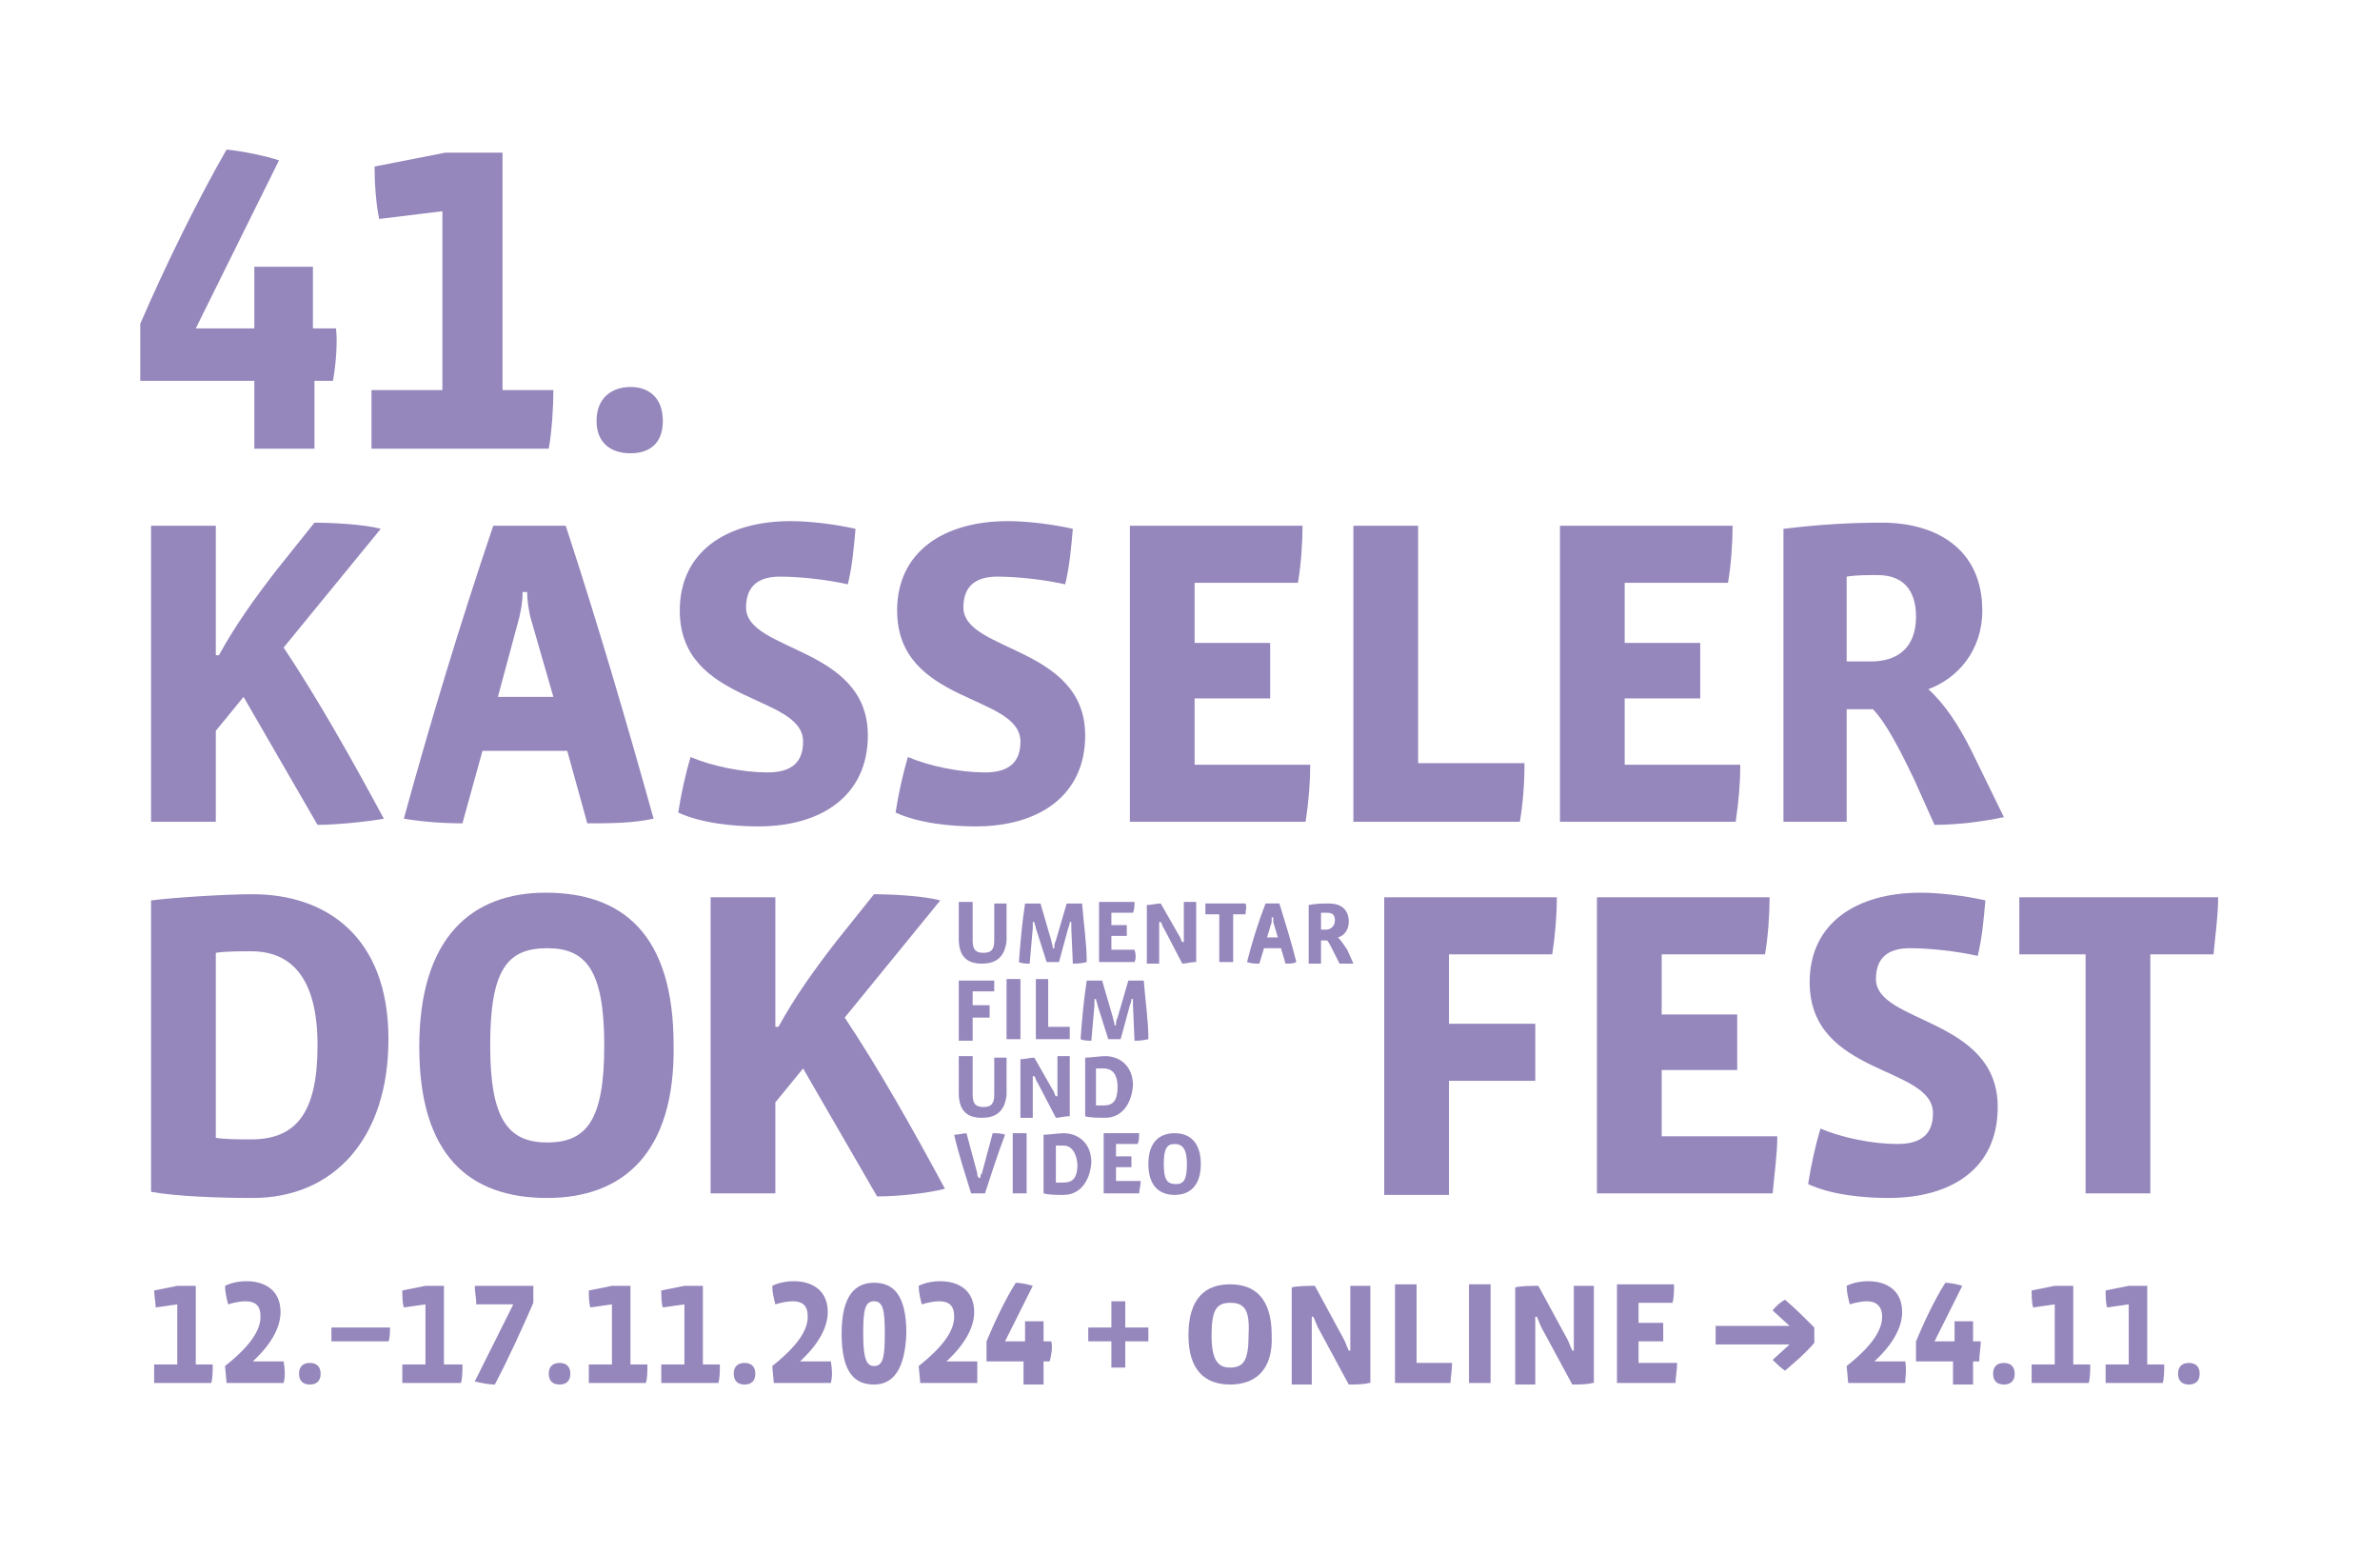 <?xml version="1.0" encoding="utf-8"?>
<!-- Generator: Adobe Illustrator 28.1.0, SVG Export Plug-In . SVG Version: 6.00 Build 0)  -->
<svg version="1.1" id="Layer_1_copy" xmlns="http://www.w3.org/2000/svg" xmlns:xlink="http://www.w3.org/1999/xlink" x="0px"
	 y="0px" viewBox="0 0 154.4 100.8" style="enable-background:new 0 0 154.4 100.8;" xml:space="preserve">
<style type="text/css">
	.st0{fill:#9586BC;}
</style>
<g>
	<path class="st0" d="M16.4,77.7c-2.1,0-5-0.1-6.6-0.4V58.4c1.6-0.2,4.9-0.4,6.6-0.4c4.7,0,8.8,2.7,8.8,9.4
		C25.2,73.9,21.6,77.7,16.4,77.7z M16.3,61.7c-0.7,0-1.7,0-2.3,0.1v12c0.6,0.1,1.6,0.1,2.3,0.1c2.9,0,4.3-1.7,4.3-6.1
		C20.6,63.3,18.8,61.7,16.3,61.7z"/>
	<path class="st0" d="M35.5,77.7c-5,0-8.3-2.7-8.3-9.8c0-7.1,3.4-10,8.2-10c5,0,8.3,2.7,8.3,9.9C43.8,74.8,40.4,77.7,35.5,77.7z
		 M35.5,61.5c-2.6,0-3.7,1.4-3.7,6.3c0,4.7,1.1,6.3,3.7,6.3c2.6,0,3.7-1.5,3.7-6.3C39.2,62.9,38,61.5,35.5,61.5z"/>
	<path class="st0" d="M56.9,77.6l-4.8-8.3l-1.8,2.2v5.9h-4.2V58.2h4.2v8.4h0.2c1.1-2,2.4-3.8,3.8-5.6l2.4-3c1.1,0,3.2,0.1,4.3,0.4
		l-6.2,7.6c2.2,3.3,4.4,7.2,6.5,11.1C60.2,77.4,58.2,77.6,56.9,77.6z"/>
</g>
<g>
	<path class="st0" d="M21.6,24.7h-1.2v4.4h-3.9v-4.4H9.1V21c1.6-3.7,3.7-8,5.6-11.3c1,0.1,2.5,0.4,3.4,0.7l-5.4,10.9h3.8v-4h3.8v4
		h1.5C21.9,22.2,21.8,23.6,21.6,24.7z"/>
	<path class="st0" d="M24.1,29.1v-3.8h4.6V13.7l-4.1,0.5c-0.2-0.9-0.3-2.3-0.3-3.4l4.6-0.9h3.7v15.4h3.3c0,1.1-0.1,2.7-0.3,3.8H24.1
		z"/>
	<path class="st0" d="M40.9,29.4c-1.3,0-2.2-0.7-2.2-2.1c0-1.5,1-2.2,2.2-2.2c1.2,0,2.1,0.7,2.1,2.2C43,28.8,42.1,29.4,40.9,29.4z"
		/>
</g>
<g>
	<path class="st0" d="M20.6,53.5l-4.8-8.3L14,47.4v5.9H9.8V34.1H14v8.4h0.2c1.1-2,2.4-3.8,3.8-5.6l2.4-3c1.1,0,3.2,0.1,4.3,0.4
		L18.4,42c2.2,3.3,4.4,7.2,6.5,11.1C23.8,53.3,21.8,53.5,20.6,53.5z"/>
	<path class="st0" d="M38.1,53.4l-1.3-4.7h-5.5L30,53.4c-1.3,0-2.6-0.1-3.8-0.3c1.7-6.2,3.6-12.5,5.8-19h4.7c2.1,6.4,4,12.9,5.7,19
		C41,53.4,39.6,53.4,38.1,53.4z M34.4,40c-0.1-0.5-0.2-1-0.2-1.6h-0.3c0,0.7-0.1,1.1-0.2,1.6l-1.4,5.2h3.6L34.4,40z"/>
	<path class="st0" d="M49.2,53.6c-1.6,0-3.7-0.2-5.2-0.9c0.2-1.3,0.5-2.6,0.8-3.6c1.4,0.6,3.4,1,5,1c1.6,0,2.3-0.7,2.3-2
		c0-3.1-8-2.4-8-8.5c0-3.8,3-5.8,7.2-5.8c1.2,0,2.9,0.2,4.2,0.5c-0.1,1.1-0.2,2.4-0.5,3.6c-1.3-0.3-3.1-0.5-4.4-0.5
		c-1.5,0-2.2,0.7-2.2,2c0,2.9,7.9,2.5,7.9,8.3C56.3,51.6,53.3,53.6,49.2,53.6z"/>
	<path class="st0" d="M63.3,53.6c-1.6,0-3.7-0.2-5.2-0.9c0.2-1.3,0.5-2.6,0.8-3.6c1.4,0.6,3.4,1,5,1c1.6,0,2.3-0.7,2.3-2
		c0-3.1-8-2.4-8-8.5c0-3.8,3-5.8,7.2-5.8c1.2,0,2.9,0.2,4.2,0.5c-0.1,1.1-0.2,2.4-0.5,3.6c-1.3-0.3-3.1-0.5-4.4-0.5
		c-1.5,0-2.2,0.7-2.2,2c0,2.9,7.9,2.5,7.9,8.3C70.4,51.6,67.4,53.6,63.3,53.6z"/>
	<path class="st0" d="M84.7,53.3H73.3V34.1h11.2c0,1.1-0.1,2.6-0.3,3.7h-6.7v3.9h4.9v3.6h-4.9v4.3H85C85,50.7,84.9,52,84.7,53.3z"/>
	<path class="st0" d="M98.6,53.3H87.8V34.1H92v15.4h6.9C98.9,50.8,98.8,52.1,98.6,53.3z"/>
	<path class="st0" d="M112.6,53.3h-11.4V34.1h11.2c0,1.1-0.1,2.6-0.3,3.7h-6.7v3.9h4.9v3.6h-4.9v4.3h7.5
		C112.9,50.7,112.8,52,112.6,53.3z"/>
	<path class="st0" d="M125.5,53.5l-1.3-2.9c-1-2.1-1.9-3.8-2.7-4.6h-1.7v7.3h-4.1v-19c2.5-0.3,4.4-0.4,6.4-0.4
		c3.5,0,6.5,1.7,6.5,5.7c0,2.6-1.6,4.4-3.5,5.1c1.1,1,2,2.4,2.8,4l2.1,4.3C128.6,53.3,126.9,53.5,125.5,53.5z M121.8,37.3
		c-0.7,0-1.4,0-2,0.1v5.5h1.6c1.6,0,2.9-0.8,2.9-2.9C124.3,38.2,123.4,37.3,121.8,37.3z"/>
</g>
<g>
	<path class="st0" d="M10,89.7v-1.2h1.5v-3.9l-1.4,0.2C10.1,84.5,10,84,10,83.7l1.5-0.3h1.2v5.1h1.1c0,0.4,0,0.9-0.1,1.2H10z"/>
	<path class="st0" d="M18.4,89.7h-3.7l-0.1-1.1c1.9-1.5,2.3-2.5,2.3-3.2c0-0.7-0.3-1-1-1c-0.3,0-0.8,0.1-1.1,0.2
		c-0.1-0.4-0.2-0.8-0.2-1.2c0.4-0.2,0.9-0.3,1.4-0.3c1.2,0,2.2,0.6,2.2,2c0,0.9-0.5,2-1.8,3.2h2C18.5,88.9,18.5,89.3,18.4,89.7z"/>
	<path class="st0" d="M20.1,89.8c-0.4,0-0.7-0.2-0.7-0.7c0-0.5,0.3-0.7,0.7-0.7c0.4,0,0.7,0.2,0.7,0.7
		C20.8,89.6,20.5,89.8,20.1,89.8z"/>
	<path class="st0" d="M21.5,87v-0.9h3.8c0,0.3,0,0.7-0.1,0.9H21.5z"/>
	<path class="st0" d="M26.1,89.7v-1.2h1.5v-3.9l-1.4,0.2c-0.1-0.3-0.1-0.8-0.1-1.1l1.5-0.3h1.2v5.1H30c0,0.4,0,0.9-0.1,1.2H26.1z"/>
	<path class="st0" d="M34.6,84.5c-0.7,1.6-1.6,3.6-2.5,5.3c-0.4,0-0.9-0.1-1.3-0.2l2.5-5h-2.4c0-0.4-0.1-0.8-0.1-1.2h3.8V84.5z"/>
	<path class="st0" d="M36.3,89.8c-0.4,0-0.7-0.2-0.7-0.7c0-0.5,0.3-0.7,0.7-0.7c0.4,0,0.7,0.2,0.7,0.7C37,89.6,36.7,89.8,36.3,89.8z
		"/>
	<path class="st0" d="M38.2,89.7v-1.2h1.5v-3.9l-1.4,0.2c-0.1-0.3-0.1-0.8-0.1-1.1l1.5-0.3h1.2v5.1H42c0,0.4,0,0.9-0.1,1.2H38.2z"/>
	<path class="st0" d="M42.9,89.7v-1.2h1.5v-3.9L43,84.8c-0.1-0.3-0.1-0.8-0.1-1.1l1.5-0.3h1.2v5.1h1.1c0,0.4,0,0.9-0.1,1.2H42.9z"/>
	<path class="st0" d="M48.3,89.8c-0.4,0-0.7-0.2-0.7-0.7c0-0.5,0.3-0.7,0.7-0.7c0.4,0,0.7,0.2,0.7,0.7C49,89.6,48.7,89.8,48.3,89.8z
		"/>
	<path class="st0" d="M53.9,89.7h-3.7l-0.1-1.1c1.9-1.5,2.3-2.5,2.3-3.2c0-0.7-0.3-1-1-1c-0.3,0-0.8,0.1-1.1,0.2
		c-0.1-0.4-0.2-0.8-0.2-1.2c0.4-0.2,0.9-0.3,1.4-0.3c1.2,0,2.2,0.6,2.2,2c0,0.9-0.5,2-1.8,3.2h2C54,88.9,54,89.3,53.9,89.7z"/>
	<path class="st0" d="M56.7,89.8c-1.2,0-2.1-0.7-2.1-3.3c0-2.5,0.9-3.3,2.1-3.3c1.2,0,2.1,0.7,2.1,3.3
		C58.7,88.9,57.9,89.8,56.7,89.8z M56.7,84.4c-0.6,0-0.7,0.6-0.7,2.1c0,1.6,0.2,2.1,0.7,2.1c0.6,0,0.7-0.6,0.7-2.1
		C57.4,85,57.3,84.4,56.7,84.4z"/>
	<path class="st0" d="M63.4,89.7h-3.7l-0.1-1.1c1.9-1.5,2.3-2.5,2.3-3.2c0-0.7-0.3-1-1-1c-0.3,0-0.8,0.1-1.1,0.2
		c-0.1-0.4-0.2-0.8-0.2-1.2c0.4-0.2,0.9-0.3,1.4-0.3c1.2,0,2.2,0.6,2.2,2c0,0.9-0.5,2-1.8,3.2h2C63.4,88.9,63.4,89.3,63.4,89.7z"/>
	<path class="st0" d="M68.1,88.3h-0.4v1.5h-1.3v-1.5H64V87c0.5-1.2,1.2-2.7,1.9-3.8c0.3,0,0.8,0.1,1.1,0.2l-1.8,3.6h1.3v-1.3h1.2
		v1.3h0.5C68.3,87.4,68.2,87.9,68.1,88.3z"/>
	<path class="st0" d="M73,87v1.7h-0.9V87h-1.5v-0.9h1.5v-1.7H73v1.7h1.5V87H73z"/>
	<path class="st0" d="M79.8,89.8c-1.6,0-2.7-0.9-2.7-3.2c0-2.4,1.1-3.3,2.7-3.3c1.6,0,2.7,0.9,2.7,3.3
		C82.6,88.9,81.4,89.8,79.8,89.8z M79.8,84.5c-0.9,0-1.2,0.5-1.2,2.1c0,1.6,0.4,2.1,1.2,2.1c0.9,0,1.2-0.5,1.2-2.1
		C81.1,84.9,80.7,84.5,79.8,84.5z"/>
	<path class="st0" d="M88.8,89.7c-0.3,0.1-1,0.1-1.3,0.1l-2-3.7c-0.1-0.2-0.2-0.5-0.3-0.7l-0.1,0c0,0.3,0,0.6,0,0.8v3.6h-1.3v-6.3
		c0.4-0.1,1.1-0.1,1.5-0.1l1.9,3.5c0.1,0.2,0.2,0.5,0.3,0.7l0.1,0c0-0.2,0-0.6,0-0.8v-3.4h1.3V89.7z"/>
	<path class="st0" d="M94.1,89.7h-3.6v-6.4h1.4v5.1h2.3C94.2,88.9,94.1,89.4,94.1,89.7z"/>
	<path class="st0" d="M95.3,89.7v-6.4h1.4v6.4H95.3z"/>
	<path class="st0" d="M103.3,89.7c-0.3,0.1-1,0.1-1.3,0.1l-2-3.7c-0.1-0.2-0.2-0.5-0.3-0.7l-0.1,0c0,0.3,0,0.6,0,0.8v3.6h-1.3v-6.3
		c0.4-0.1,1.1-0.1,1.5-0.1l1.9,3.5c0.1,0.2,0.2,0.5,0.3,0.7l0.1,0c0-0.2,0-0.6,0-0.8v-3.4h1.3V89.7z"/>
	<path class="st0" d="M108.7,89.7h-3.8v-6.4h3.7c0,0.4,0,0.9-0.1,1.2h-2.2v1.3h1.6v1.2h-1.6v1.4h2.5
		C108.8,88.9,108.7,89.3,108.7,89.7z"/>
	<path class="st0" d="M115.8,88.9c-0.3-0.2-0.6-0.5-0.8-0.7l1.1-1v0c-0.4,0-0.7,0-1.1,0h-3.7V86h3.7c0.3,0,0.7,0,1.1,0v0l-1.1-1
		c0.2-0.3,0.6-0.6,0.8-0.7c0.7,0.6,1.2,1.1,1.9,1.8v1C117.1,87.8,116.5,88.3,115.8,88.9z"/>
	<path class="st0" d="M123.6,89.7h-3.7l-0.1-1.1c1.9-1.5,2.3-2.5,2.3-3.2c0-0.7-0.4-1-1-1c-0.3,0-0.8,0.1-1.1,0.2
		c-0.1-0.4-0.2-0.8-0.2-1.2c0.4-0.2,0.9-0.3,1.4-0.3c1.2,0,2.2,0.6,2.2,2c0,0.9-0.5,2-1.8,3.2h2C123.7,88.9,123.6,89.3,123.6,89.7z"
		/>
	<path class="st0" d="M128.4,88.3H128v1.5h-1.3v-1.5h-2.4V87c0.5-1.2,1.2-2.7,1.9-3.8c0.3,0,0.8,0.1,1.1,0.2l-1.8,3.6h1.3v-1.3h1.2
		v1.3h0.5C128.5,87.4,128.4,87.9,128.4,88.3z"/>
	<path class="st0" d="M130,89.8c-0.4,0-0.7-0.2-0.7-0.7c0-0.5,0.3-0.7,0.7-0.7c0.4,0,0.7,0.2,0.7,0.7
		C130.7,89.6,130.4,89.8,130,89.8z"/>
	<path class="st0" d="M131.8,89.7v-1.2h1.5v-3.9l-1.4,0.2c-0.1-0.3-0.1-0.8-0.1-1.1l1.5-0.3h1.2v5.1h1.1c0,0.4,0,0.9-0.1,1.2H131.8z
		"/>
	<path class="st0" d="M136.6,89.7v-1.2h1.5v-3.9l-1.4,0.2c-0.1-0.3-0.1-0.8-0.1-1.1l1.5-0.3h1.2v5.1h1.1c0,0.4,0,0.9-0.1,1.2H136.6z
		"/>
	<path class="st0" d="M142,89.8c-0.4,0-0.7-0.2-0.7-0.7c0-0.5,0.3-0.7,0.7-0.7c0.4,0,0.7,0.2,0.7,0.7
		C142.7,89.6,142.4,89.8,142,89.8z"/>
</g>
<g>
	<path class="st0" d="M100.7,61.9H94v4.5h5.6v3.7H94v7.4h-4.2V58.2H101C101,59.3,100.9,60.6,100.7,61.9z"/>
	<path class="st0" d="M115,77.4h-11.4V58.2h11.2c0,1.1-0.1,2.6-0.3,3.7h-6.7v3.9h4.9v3.6h-4.9v4.3h7.5
		C115.3,74.9,115.1,76.2,115,77.4z"/>
	<path class="st0" d="M122.5,77.7c-1.6,0-3.7-0.2-5.2-0.9c0.2-1.3,0.5-2.6,0.8-3.6c1.4,0.6,3.4,1,5,1c1.6,0,2.3-0.7,2.3-2
		c0-3.1-8-2.4-8-8.5c0-3.8,3-5.8,7.2-5.8c1.2,0,2.9,0.2,4.2,0.5c-0.1,1.1-0.2,2.4-0.5,3.6c-1.3-0.3-3.1-0.5-4.4-0.5
		c-1.5,0-2.2,0.7-2.2,2c0,2.9,7.9,2.5,7.9,8.3C129.6,75.8,126.6,77.7,122.5,77.7z"/>
	<path class="st0" d="M143.6,61.9h-4.1v15.5h-4.2V61.9H131v-3.7h12.9C143.9,59.4,143.7,60.8,143.6,61.9z"/>
</g>
<g>
	<path class="st0" d="M63.7,62.5c-0.9,0-1.5-0.4-1.5-1.6v-2.4h0.9V61c0,0.6,0.2,0.8,0.7,0.8c0.5,0,0.7-0.2,0.7-0.8v-2.4h0.8v2.4
		C65.2,62,64.7,62.5,63.7,62.5z"/>
	<path class="st0" d="M69.6,62.5l-0.1-2.3c0-0.1,0-0.4,0-0.4h-0.1c0,0.2-0.1,0.4-0.1,0.4l-0.6,2.2h-0.8l-0.7-2.2
		c0-0.1-0.1-0.3-0.1-0.4H67c0,0.1,0,0.4,0,0.4l-0.2,2.3c-0.2,0-0.5,0-0.7-0.1c0.1-1.3,0.2-2.5,0.4-3.8h1l0.7,2.4
		c0,0.1,0.1,0.3,0.1,0.5h0.1c0-0.2,0-0.3,0.1-0.5l0.7-2.4h1c0.1,1.3,0.3,2.6,0.3,3.8C70.1,62.5,69.8,62.5,69.6,62.5z"/>
	<path class="st0" d="M73.6,62.4h-2.3v-3.9h2.3c0,0.2,0,0.5-0.1,0.7h-1.4v0.8h1v0.7h-1v0.9h1.5C73.7,61.9,73.7,62.2,73.6,62.4z"/>
	<path class="st0" d="M77.5,62.4c-0.2,0-0.6,0.1-0.8,0.1l-1.2-2.3c-0.1-0.1-0.1-0.3-0.2-0.4l-0.1,0c0,0.2,0,0.3,0,0.5v2.2h-0.8v-3.8
		c0.3,0,0.6-0.1,0.9-0.1l1.2,2.1c0.1,0.1,0.1,0.3,0.2,0.4l0.1,0c0-0.1,0-0.4,0-0.5v-2.1h0.8V62.4z"/>
	<path class="st0" d="M80.8,59.3H80v3.1h-0.9v-3.1h-0.9v-0.7h2.6C80.9,58.8,80.8,59.1,80.8,59.3z"/>
	<path class="st0" d="M83.4,62.5l-0.3-1H82l-0.3,1c-0.3,0-0.5,0-0.8-0.1c0.3-1.2,0.7-2.5,1.2-3.8h0.9c0.4,1.3,0.8,2.6,1.1,3.8
		C83.9,62.5,83.7,62.5,83.4,62.5z M82.6,59.8c0-0.1,0-0.2,0-0.3h-0.1c0,0.1,0,0.2,0,0.3l-0.3,1h0.7L82.6,59.8z"/>
	<path class="st0" d="M86.9,62.5l-0.3-0.6c-0.2-0.4-0.4-0.8-0.5-0.9h-0.4v1.5h-0.8v-3.8c0.5-0.1,0.9-0.1,1.3-0.1
		c0.7,0,1.3,0.3,1.3,1.2c0,0.5-0.3,0.9-0.7,1c0.2,0.2,0.4,0.5,0.6,0.8l0.4,0.9C87.5,62.5,87.2,62.5,86.9,62.5z M86.1,59.2
		c-0.1,0-0.3,0-0.4,0v1.1h0.3c0.3,0,0.6-0.2,0.6-0.6C86.6,59.4,86.5,59.2,86.1,59.2z"/>
	<path class="st0" d="M64.5,64.3h-1.4v0.9h1.1V66h-1.1v1.5h-0.9v-3.9h2.3C64.5,63.8,64.5,64.1,64.5,64.3z"/>
	<path class="st0" d="M65.3,67.4v-3.9h0.9v3.9H65.3z"/>
	<path class="st0" d="M69.4,67.4h-2.2v-3.9H68v3.1h1.4C69.4,66.9,69.4,67.2,69.4,67.4z"/>
	<path class="st0" d="M73.6,67.5l-0.1-2.3c0-0.1,0-0.4,0-0.4h-0.1c0,0.2-0.1,0.4-0.1,0.4l-0.6,2.2h-0.8l-0.7-2.2
		c0-0.1-0.1-0.3-0.1-0.4H71c0,0.1,0,0.4,0,0.4l-0.2,2.3c-0.2,0-0.5,0-0.7-0.1c0.1-1.3,0.2-2.5,0.4-3.8h1l0.7,2.4
		c0,0.1,0.1,0.3,0.1,0.5h0.1c0-0.2,0-0.3,0.1-0.5l0.7-2.4h1c0.1,1.3,0.3,2.6,0.3,3.8C74.1,67.5,73.8,67.5,73.6,67.5z"/>
	<path class="st0" d="M63.7,72.5c-0.9,0-1.5-0.4-1.5-1.6v-2.4h0.9V71c0,0.6,0.2,0.8,0.7,0.8c0.5,0,0.7-0.2,0.7-0.8v-2.4h0.8v2.4
		C65.2,72,64.7,72.5,63.7,72.5z"/>
	<path class="st0" d="M69.3,72.4c-0.2,0-0.6,0.1-0.8,0.1l-1.2-2.3c-0.1-0.1-0.1-0.3-0.2-0.4l-0.1,0c0,0.2,0,0.3,0,0.5v2.2h-0.8v-3.8
		c0.3,0,0.6-0.1,0.9-0.1l1.2,2.1c0.1,0.1,0.1,0.3,0.2,0.4l0.1,0c0-0.1,0-0.4,0-0.5v-2.1h0.8V72.4z"/>
	<path class="st0" d="M71.7,72.5c-0.4,0-1,0-1.3-0.1v-3.8c0.3,0,1-0.1,1.3-0.1c0.9,0,1.8,0.6,1.8,1.9C73.4,71.7,72.7,72.5,71.7,72.5
		z M71.6,69.3c-0.1,0-0.3,0-0.5,0v2.4c0.1,0,0.3,0,0.5,0c0.6,0,0.9-0.3,0.9-1.2C72.5,69.6,72.1,69.3,71.6,69.3z"/>
	<path class="st0" d="M63.9,77.4H63c-0.4-1.3-0.8-2.5-1.1-3.8c0.3,0,0.6-0.1,0.8-0.1l0.7,2.6c0,0.1,0,0.2,0.1,0.3h0.1
		c0-0.1,0-0.2,0.1-0.3l0.7-2.6c0.2,0,0.6,0,0.8,0.1C64.7,74.9,64.3,76.2,63.9,77.4z"/>
	<path class="st0" d="M65.7,77.4v-3.9h0.9v3.9H65.7z"/>
	<path class="st0" d="M69,77.5c-0.4,0-1,0-1.3-0.1v-3.8c0.3,0,1-0.1,1.3-0.1c0.9,0,1.8,0.6,1.8,1.9C70.7,76.7,70,77.5,69,77.5z
		 M69,74.3c-0.1,0-0.3,0-0.5,0v2.4c0.1,0,0.3,0,0.5,0c0.6,0,0.9-0.3,0.9-1.2C69.8,74.6,69.4,74.3,69,74.3z"/>
	<path class="st0" d="M73.9,77.4h-2.3v-3.9h2.3c0,0.2,0,0.5-0.1,0.7h-1.4v0.8h1v0.7h-1v0.9H74C74,76.9,73.9,77.2,73.9,77.4z"/>
	<path class="st0" d="M76.2,77.5c-1,0-1.7-0.6-1.7-2c0-1.4,0.7-2,1.7-2c1,0,1.7,0.6,1.7,2C77.9,76.9,77.2,77.5,76.2,77.5z
		 M76.2,74.2c-0.5,0-0.7,0.3-0.7,1.3c0,1,0.2,1.3,0.8,1.3c0.5,0,0.7-0.3,0.7-1.3C77,74.5,76.7,74.2,76.2,74.2z"/>
</g>
</svg>
